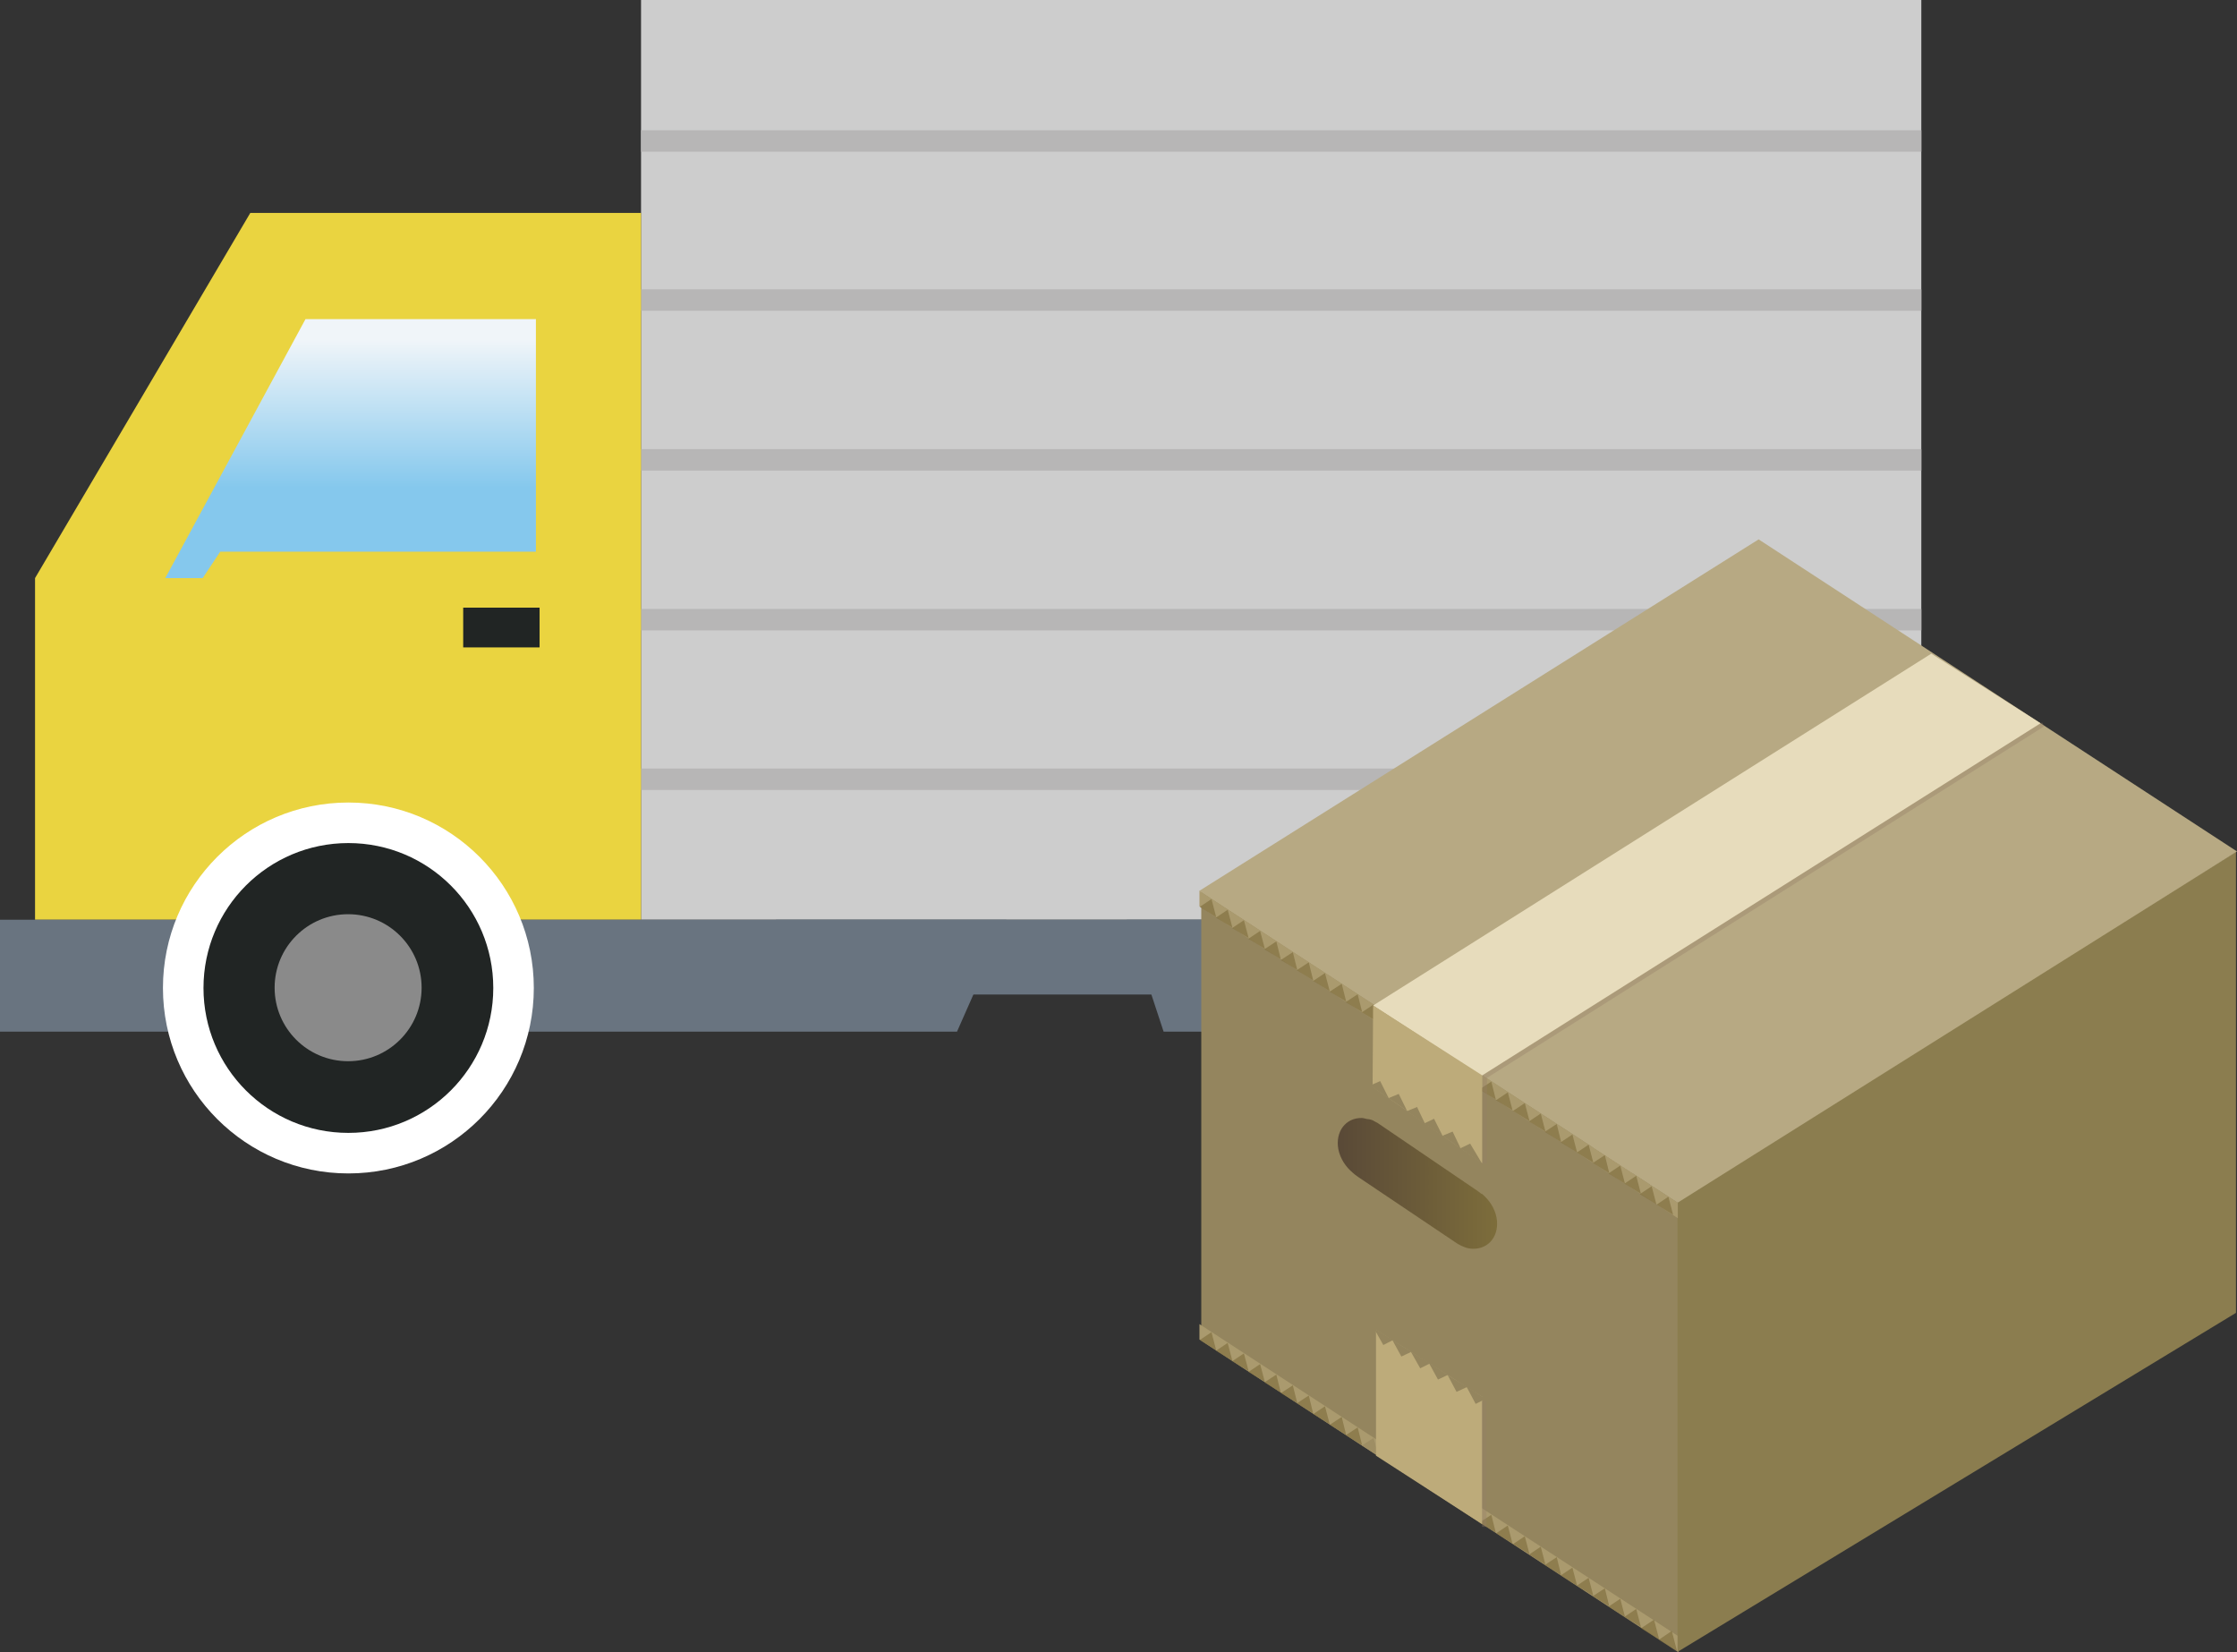 <?xml version="1.0" encoding="UTF-8"?>
<svg xmlns="http://www.w3.org/2000/svg" xmlns:xlink="http://www.w3.org/1999/xlink" viewBox="0 0 85.53 63.17">
  <rect x="0" y="0" width="85.53" height="63.17" fill="#333333" stroke="none"/>
  <defs>
    <style>
      .cls-1 {
        fill: #b7b6b6;
      }

      .cls-2 {
        fill: #212524;
      }

      .cls-3, .cls-4 {
        opacity: .56;
      }

      .cls-3, .cls-5 {
        fill: #94855e;
      }

      .cls-6 {
        fill: #697480;
      }

      .cls-7 {
        fill: #b7a983;
      }

      .cls-8 {
        fill: #e7dcbc;
      }

      .cls-9 {
        fill: #ead440;
      }

      .cls-10 {
        isolation: isolate;
      }

      .cls-4 {
        fill: #786637;
      }

      .cls-11 {
        fill: #aa9a6e;
      }

      .cls-12 {
        fill: #fff;
      }

      .cls-13 {
        fill: url(#_名称未設定グラデーション_128);
      }

      .cls-14 {
        fill: #cdcdcd;
      }

      .cls-15 {
        fill: #8a8a8a;
      }

      .cls-16 {
        fill: none;
        mix-blend-mode: multiply;
        opacity: .35;
        stroke: #948069;
        stroke-miterlimit: 10;
        stroke-width: .17px;
      }

      .cls-17 {
        fill: #8b7d4f;
      }

      .cls-18 {
        fill: #bdab7a;
      }

      .cls-19 {
        fill: url(#_名称未設定グラデーション_81);
      }
    </style>
    <linearGradient id="_名称未設定グラデーション_128" data-name="名称未設定グラデーション 128" x1="13.4" y1="12.98" x2="13.4" y2="18.65" gradientUnits="userSpaceOnUse">
      <stop offset="0" stop-color="#f0f5f9"/>
      <stop offset="1" stop-color="#85c8ed"/>
    </linearGradient>
    <linearGradient id="_名称未設定グラデーション_81" data-name="名称未設定グラデーション 81" x1="51.14" y1="45.26" x2="57.25" y2="45.26" gradientUnits="userSpaceOnUse">
      <stop offset="0" stop-color="#594937"/>
      <stop offset="1" stop-color="#7d6d3b"/>
    </linearGradient>
  </defs>
  <g class="cls-10">
    <g id="_レイヤー_2" data-name="レイヤー 2">
      <g id="_レイヤー_1-2" data-name="レイヤー 1">
        <g>
          <rect class="cls-14" x="24.51" width="48.95" height="35.16"/>
          <rect class="cls-1" x="24.51" y="11.06" width="48.95" height=".82"/>
          <rect class="cls-1" x="24.51" y="17.17" width="48.95" height=".82"/>
          <rect class="cls-1" x="24.51" y="4.98" width="48.95" height=".82"/>
          <rect class="cls-1" x="24.51" y="23.28" width="48.95" height=".82"/>
          <rect class="cls-1" x="24.51" y="29.38" width="48.95" height=".82"/>
          <polygon class="cls-9" points="1.34 22.1 1.34 35.16 24.51 35.16 24.51 8.14 9.57 8.14 1.34 22.1"/>
          <polygon class="cls-6" points="36.59 39.44 0 39.44 0 35.16 38.48 35.16 36.59 39.44"/>
          <polygon class="cls-6" points="75.56 39.44 44.49 39.44 43.08 35.16 75.56 35.16 75.56 39.44"/>
          <rect class="cls-6" x="29.67" y="35.16" width="32.48" height="2.86"/>
          <circle class="cls-12" cx="13.32" cy="37.77" r="7.09"/>
          <circle class="cls-2" cx="13.32" cy="37.77" r="5.54"/>
          <circle class="cls-15" cx="13.31" cy="37.76" r="2.81"/>
          <g>
            <circle class="cls-12" cx="59.13" cy="38.59" r="7.09"/>
            <circle class="cls-2" cx="59.13" cy="38.59" r="5.54"/>
            <circle class="cls-15" cx="59.12" cy="38.58" r="2.81"/>
          </g>
          <polygon class="cls-13" points="6.32 22.1 11.68 12.2 20.49 12.2 20.49 21.09 8.42 21.09 7.75 22.1 6.32 22.1"/>
          <rect class="cls-2" x="17.71" y="23.23" width="2.92" height="1.52"/>
          <g>
            <g>
              <polygon class="cls-5" points="64.18 63.17 45.93 51.25 45.93 34.07 64.18 45.99 64.18 63.17"/>
              <polygon class="cls-11" points="64.15 63.13 64.15 62.54 45.86 50.62 45.86 51.21 64.15 63.13"/>
              <polygon class="cls-3" points="52.07 55.26 52.52 54.97 52.7 55.65 52.07 55.26"/>
              <polygon class="cls-4" points="56.56 58.21 57.02 57.91 57.19 58.59 56.56 58.21"/>
              <polygon class="cls-4" points="55.95 57.81 56.4 57.51 56.58 58.19 55.95 57.81"/>
              <polygon class="cls-4" points="57.2 58.62 57.65 58.32 57.83 59.01 57.2 58.62"/>
              <polygon class="cls-4" points="57.85 59.03 58.3 58.73 58.48 59.42 57.85 59.03"/>
              <polygon class="cls-4" points="58.46 59.43 58.91 59.13 59.09 59.82 58.46 59.43"/>
              <polygon class="cls-4" points="59.06 59.83 59.52 59.53 59.69 60.22 59.06 59.83"/>
              <polygon class="cls-4" points="59.67 60.23 60.12 59.93 60.3 60.62 59.67 60.23"/>
              <polygon class="cls-4" points="60.29 60.62 60.74 60.32 60.92 61.01 60.29 60.62"/>
              <polygon class="cls-4" points="60.9 61.02 61.36 60.72 61.53 61.41 60.9 61.02"/>
              <polygon class="cls-4" points="61.5 61.42 61.95 61.12 62.13 61.81 61.5 61.42"/>
              <polygon class="cls-4" points="62.11 61.81 62.56 61.51 62.74 62.2 62.11 61.81"/>
              <polygon class="cls-4" points="62.74 62.25 63.24 61.92 63.44 62.68 62.74 62.25"/>
              <polygon class="cls-4" points="63.42 62.69 63.92 62.35 64.12 63.12 63.42 62.69"/>
              <polygon class="cls-4" points="45.87 51.23 46.32 50.93 46.5 51.62 45.87 51.23"/>
              <polygon class="cls-4" points="46.49 51.64 46.94 51.34 47.12 52.03 46.49 51.64"/>
              <polygon class="cls-4" points="47.11 52.04 47.56 51.74 47.74 52.42 47.11 52.04"/>
              <polygon class="cls-4" points="47.73 52.45 48.18 52.15 48.36 52.83 47.73 52.45"/>
              <polygon class="cls-4" points="48.34 52.85 48.8 52.55 48.97 53.24 48.34 52.85"/>
              <polygon class="cls-4" points="48.97 53.26 49.43 52.96 49.6 53.64 48.97 53.26"/>
              <polygon class="cls-4" points="49.58 53.65 50.04 53.35 50.21 54.04 49.58 53.65"/>
              <polygon class="cls-4" points="50.21 54.06 50.66 53.76 50.84 54.45 50.21 54.06"/>
              <polygon class="cls-4" points="50.84 54.47 51.3 54.17 51.47 54.86 50.84 54.47"/>
              <polygon class="cls-4" points="51.45 54.87 51.91 54.57 52.08 55.25 51.45 54.87"/>
              <polygon class="cls-17" points="85.49 50.19 64.14 63.15 64.14 45.85 85.49 32.56 85.49 50.19"/>
              <polygon class="cls-7" points="85.53 32.55 64.14 45.98 45.85 34.06 67.24 20.62 85.53 32.55"/>
              <polygon class="cls-11" points="64.15 46.57 64.15 45.98 45.86 34.06 45.86 34.65 64.15 46.57"/>
              <polygon class="cls-4" points="52.07 38.7 52.52 38.4 52.7 39.09 52.07 38.7"/>
              <polygon class="cls-4" points="56.56 41.65 57.02 41.35 57.19 42.03 56.56 41.65"/>
              <polygon class="cls-4" points="57.2 42.06 57.65 41.76 57.83 42.44 57.2 42.06"/>
              <polygon class="cls-4" points="57.85 42.47 58.3 42.17 58.48 42.86 57.85 42.47"/>
              <polygon class="cls-4" points="58.46 42.87 58.91 42.57 59.09 43.26 58.46 42.87"/>
              <polygon class="cls-4" points="59.06 43.27 59.52 42.97 59.69 43.66 59.06 43.27"/>
              <polygon class="cls-4" points="59.67 43.67 60.12 43.37 60.3 44.06 59.67 43.67"/>
              <polygon class="cls-4" points="60.29 44.06 60.74 43.76 60.92 44.45 60.29 44.06"/>
              <polygon class="cls-4" points="60.9 44.46 61.36 44.16 61.53 44.85 60.9 44.46"/>
              <polygon class="cls-4" points="61.5 44.86 61.95 44.56 62.13 45.25 61.5 44.86"/>
              <polygon class="cls-4" points="62.11 45.25 62.56 44.95 62.74 45.64 62.11 45.25"/>
              <polygon class="cls-4" points="62.7 45.65 63.15 45.35 63.33 46.04 62.7 45.65"/>
              <polygon class="cls-4" points="63.34 46.05 63.79 45.75 63.97 46.44 63.34 46.05"/>
              <polygon class="cls-8" points="78.02 27.65 56.64 41.13 52.5 38.44 73.84 24.99 78.02 27.65"/>
              <polygon class="cls-18" points="52.48 41.55 56.67 44.47 56.67 41.11 52.5 38.44 52.48 41.55"/>
              <polygon class="cls-18" points="52.61 55.65 56.67 58.27 56.67 53.4 52.61 50.84 52.61 55.65"/>
              <path class="cls-19" d="M56.65,45.65s-.08-.07-.14-.11l-3.81-2.59c-.05-.04-.1-.05-.14-.08-.02,0-.03-.02-.05-.03-.09-.04-.18-.06-.24-.06-.07-.01-.13-.04-.2-.04-.62-.01-1.02.52-.9,1.19.07.36.28.68.56.91.05.05.12.1.22.17l3.78,2.54s0,0,0,0c.19.11.38.19.59.19.62.01,1.02-.52.9-1.19-.07-.37-.29-.69-.57-.92Z"/>
              <polygon class="cls-4" points="45.87 34.67 46.32 34.37 46.5 35.06 45.87 34.67"/>
              <polygon class="cls-4" points="46.49 35.08 46.94 34.78 47.12 35.46 46.49 35.08"/>
              <polygon class="cls-4" points="47.11 35.48 47.56 35.18 47.74 35.86 47.11 35.48"/>
              <polygon class="cls-4" points="47.73 35.89 48.18 35.59 48.36 36.27 47.73 35.89"/>
              <polygon class="cls-4" points="48.34 36.29 48.8 35.99 48.97 36.67 48.34 36.29"/>
              <polygon class="cls-4" points="48.97 36.7 49.43 36.4 49.6 37.08 48.97 36.7"/>
              <polygon class="cls-4" points="49.58 37.09 50.04 36.79 50.21 37.48 49.58 37.09"/>
              <polygon class="cls-4" points="50.21 37.5 50.66 37.2 50.84 37.89 50.21 37.5"/>
              <polygon class="cls-4" points="50.84 37.91 51.3 37.61 51.47 38.29 50.84 37.91"/>
              <polygon class="cls-4" points="51.45 38.31 51.91 38.01 52.08 38.69 51.45 38.31"/>
              <polygon class="cls-5" points="52.38 41.5 52.77 41.33 53.1 41.99 52.38 41.5"/>
              <polygon class="cls-5" points="53.09 41.98 53.48 41.82 53.8 42.47 53.09 41.98"/>
              <polygon class="cls-5" points="53.79 42.48 54.18 42.32 54.49 42.97 53.79 42.48"/>
              <polygon class="cls-5" points="54.45 42.95 54.83 42.77 55.16 43.43 54.45 42.95"/>
              <polygon class="cls-5" points="55.15 43.42 55.54 43.26 55.85 43.91 55.15 43.42"/>
              <polygon class="cls-5" points="55.83 43.9 56.21 43.72 56.67 44.49 55.83 43.9"/>
              <g>
                <polygon class="cls-5" points="56.8 53.48 56.42 53.67 56.06 52.99 56.8 53.48"/>
                <polygon class="cls-5" points="56.1 53.02 55.69 53.21 55.35 52.57 56.1 53.02"/>
                <polygon class="cls-5" points="55.36 52.56 54.98 52.74 54.63 52.1 55.36 52.56"/>
                <polygon class="cls-5" points="54.68 52.12 54.3 52.31 53.94 51.67 54.68 52.12"/>
                <polygon class="cls-5" points="53.96 51.68 53.58 51.86 53.23 51.22 53.96 51.68"/>
                <polygon class="cls-5" points="53.26 51.23 52.89 51.42 52.53 50.78 53.26 51.23"/>
              </g>
            </g>
            <polyline class="cls-16" points="56.77 44.49 56.77 41.16 78.12 27.69"/>
            <line class="cls-16" x1="56.75" y1="58.37" x2="56.75" y2="53.55"/>
          </g>
        </g>
      </g>
    </g>
  </g>
</svg>